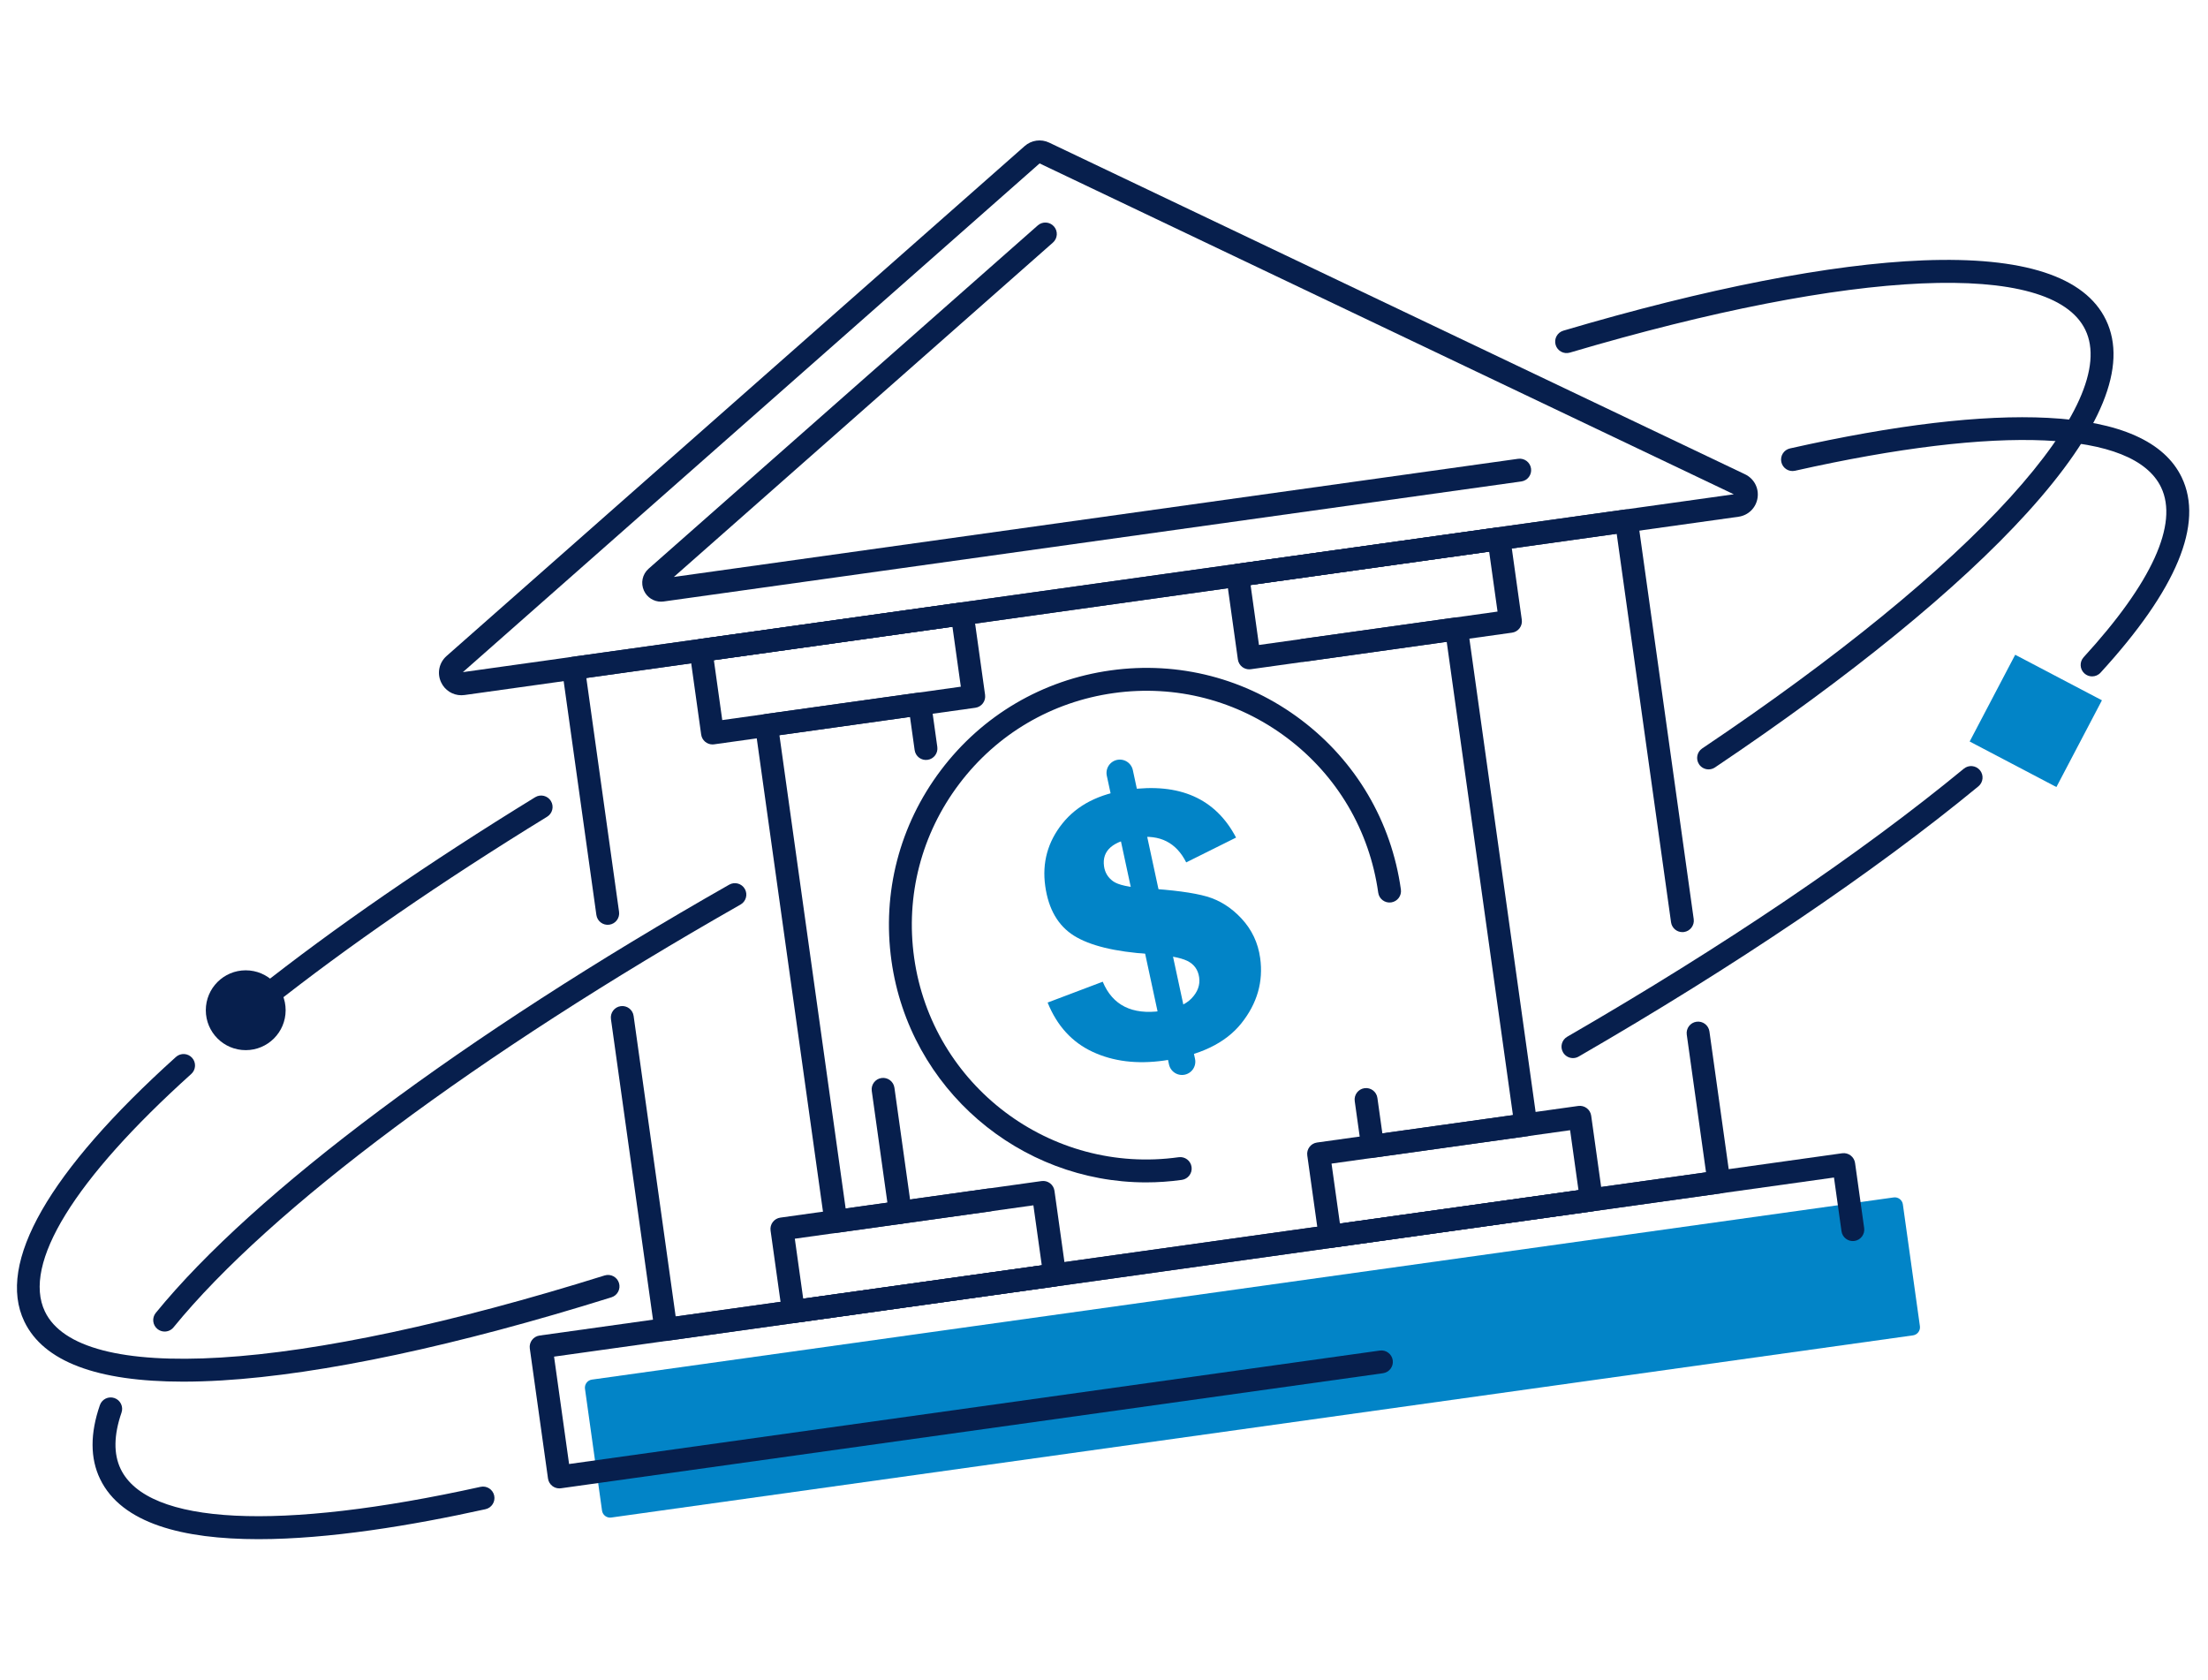 <svg width="912" height="694" viewBox="0 0 912 694" fill="none" xmlns="http://www.w3.org/2000/svg">
<path d="M790.138 551.513L252.463 626.75C250.621 627.008 248.92 625.724 248.662 623.882L241.624 573.585C241.366 571.743 242.65 570.042 244.492 569.784L782.167 494.548C784.009 494.29 785.71 495.574 785.968 497.416L793.006 547.714C793.263 549.554 791.979 551.255 790.138 551.513Z" fill="#0284C7"/>
<path d="M705.723 317.76C704.202 317.76 702.707 317.026 701.794 315.668C700.339 313.501 700.916 310.564 703.083 309.108C758.563 271.849 802.562 235.988 830.321 205.402C857.809 175.113 868.537 151.2 861.342 136.247C847.419 107.307 765.829 110.903 648.418 145.632C645.911 146.373 643.284 144.942 642.544 142.44C641.804 139.937 643.232 137.307 645.736 136.566C704.861 119.078 756.222 109.039 794.269 107.536C835.777 105.898 861.213 114.178 869.861 132.149C878.99 151.123 868.042 177.907 837.321 211.757C809.055 242.901 764.46 279.279 708.353 316.958C707.547 317.5 706.63 317.76 705.723 317.76Z" fill="#071F4D"/>
<path d="M108.455 417.334C107.06 417.334 105.679 416.72 104.746 415.541C103.125 413.494 103.471 410.52 105.517 408.9C138.053 383.142 176.92 356.348 221.04 329.261C223.269 327.894 226.176 328.592 227.542 330.816C228.908 333.042 228.211 335.953 225.986 337.318C182.184 364.21 143.628 390.788 111.385 416.312C110.517 417 109.483 417.334 108.455 417.334Z" fill="#071F4D"/>
<path d="M75.621 570.625C40.014 570.625 17.991 562.303 10.055 545.807C-1.561 521.661 20.089 483.874 72.666 436.532C74.607 434.785 77.596 434.942 79.342 436.882C81.089 438.822 80.933 441.811 78.992 443.558C30.561 487.168 9.105 522.025 18.574 541.708C25.714 556.549 50.801 563.112 91.111 560.681C131.827 558.229 186.678 546.503 249.737 526.771C252.233 525.996 254.882 527.38 255.661 529.871C256.44 532.363 255.053 535.015 252.561 535.795C188.781 555.752 133.149 567.621 91.679 570.119C86.054 570.456 80.697 570.625 75.621 570.625Z" fill="#071F4D"/>
<path d="M649.702 436.999C648.068 436.999 646.48 436.152 645.604 434.637C644.297 432.376 645.071 429.485 647.331 428.178C711.82 390.894 768.468 352.612 811.149 317.472C813.166 315.812 816.144 316.101 817.803 318.117C819.462 320.133 819.174 323.112 817.158 324.771C774.082 360.236 716.993 398.824 652.062 436.364C651.318 436.794 650.505 436.999 649.702 436.999Z" fill="#071F4D"/>
<path d="M864.125 279.354C862.984 279.354 861.841 278.944 860.933 278.112C859.008 276.349 858.877 273.359 860.64 271.433C888.838 240.647 899.894 216.373 892.612 201.237C881.355 177.84 826.249 175.357 741.421 194.425C738.862 194.998 736.344 193.396 735.772 190.849C735.2 188.302 736.8 185.773 739.347 185.2C782.79 175.434 818.615 171.189 845.824 172.576C875.41 174.086 894.018 182.35 901.133 197.137C910.361 216.316 899.083 243.461 867.614 277.818C866.68 278.838 865.404 279.354 864.125 279.354Z" fill="#071F4D"/>
<path d="M68.008 549.94C66.958 549.94 65.903 549.592 65.025 548.877C63.002 547.228 62.698 544.25 64.346 542.226C104.992 492.344 191.322 427.882 301.2 365.371C303.468 364.084 306.354 364.872 307.647 367.142C308.938 369.412 308.144 372.298 305.876 373.588C196.974 435.544 111.61 499.187 71.676 548.198C70.741 549.345 69.38 549.94 68.008 549.94Z" fill="#071F4D"/>
<path d="M106.738 635.686C75.563 635.686 50.191 629.235 41.322 610.796C37.227 602.285 37.206 592.033 41.258 580.325C42.112 577.858 44.801 576.551 47.272 577.405C49.739 578.259 51.046 580.951 50.192 583.419C46.985 592.684 46.867 600.516 49.84 606.696C60.966 629.824 115.144 632.514 198.486 614.077C201.032 613.514 203.559 615.121 204.123 617.671C204.687 620.221 203.078 622.744 200.529 623.308C170.027 630.056 135.852 635.686 106.738 635.686Z" fill="#071F4D"/>
<path d="M190.557 287.141C186.972 287.141 183.705 285.084 182.169 281.744C180.447 277.999 181.367 273.652 184.458 270.926L423.24 60.319C426.028 57.86 429.999 57.304 433.354 58.904L720.773 195.88C724.493 197.653 726.571 201.581 725.943 205.653C725.316 209.726 722.152 212.847 718.071 213.418L191.87 287.049C191.43 287.11 190.991 287.141 190.557 287.141ZM429.401 67.492L191.188 277.596L716.133 204.142L429.401 67.492ZM429.495 67.409C429.495 67.41 429.494 67.41 429.495 67.409Z" fill="#071F4D"/>
<path d="M273.034 248.491C270.022 248.491 267.277 246.763 265.988 243.957C264.542 240.811 265.315 237.16 267.911 234.871L428.652 93.095C430.61 91.367 433.599 91.555 435.325 93.513C437.053 95.471 436.865 98.458 434.907 100.185L278.34 238.278L627.053 189.483C629.647 189.123 632.028 190.924 632.39 193.509C632.752 196.095 630.95 198.484 628.364 198.846L274.137 248.413C273.766 248.465 273.398 248.491 273.034 248.491Z" fill="#071F4D"/>
<path d="M694.889 384.973C692.569 384.974 690.544 383.264 690.213 380.901L667.763 220.458L242.181 280.009L255.693 376.568C256.055 379.154 254.253 381.544 251.667 381.905C249.07 382.268 246.692 380.464 246.33 377.879L232.163 276.638C231.989 275.396 232.315 274.137 233.071 273.136C233.826 272.135 234.948 271.475 236.189 271.302L671.134 210.441C672.379 210.266 673.636 210.594 674.637 211.349C675.637 212.104 676.297 213.225 676.471 214.467L699.576 379.592C699.938 382.178 698.136 384.568 695.55 384.929C695.328 384.959 695.107 384.973 694.889 384.973Z" fill="#071F4D"/>
<path d="M275.055 553.786C274.034 553.786 273.033 553.455 272.207 552.832C271.207 552.077 270.547 550.955 270.373 549.714L252.347 420.886C251.985 418.3 253.788 415.91 256.373 415.549C258.971 415.185 261.348 416.99 261.71 419.575L279.081 543.721L704.663 484.17L696.708 427.316C696.346 424.73 698.149 422.34 700.734 421.979C703.329 421.619 705.709 423.42 706.071 426.005L714.681 487.54C715.043 490.126 713.241 492.516 710.655 492.877L275.71 553.738C275.492 553.77 275.273 553.786 275.055 553.786Z" fill="#071F4D"/>
<path d="M231.031 614.71C230.01 614.71 229.009 614.379 228.183 613.756C227.183 613.001 226.523 611.879 226.349 610.638L218.833 556.926C218.471 554.34 220.274 551.95 222.859 551.589L760.885 476.304C762.13 476.133 763.387 476.456 764.388 477.212C765.388 477.967 766.048 479.089 766.222 480.33L769.98 507.185C770.342 509.771 768.54 512.161 765.954 512.522C763.367 512.889 760.979 511.081 760.617 508.496L757.514 486.322L228.851 560.297L235.056 604.646L569.924 557.788C572.521 557.426 574.899 559.229 575.261 561.814C575.623 564.4 573.82 566.79 571.235 567.151L231.685 614.665C231.468 614.694 231.249 614.71 231.031 614.71Z" fill="#071F4D"/>
<path d="M294.291 307.459C291.971 307.459 289.946 305.75 289.615 303.386L284.841 269.266C284.667 268.024 284.993 266.765 285.749 265.764C286.504 264.763 287.626 264.103 288.867 263.93L396.771 248.831C398.017 248.657 399.273 248.984 400.274 249.739C401.274 250.494 401.934 251.615 402.108 252.857L406.882 286.977C407.056 288.219 406.73 289.478 405.974 290.479C405.219 291.48 404.097 292.14 402.856 292.313L294.952 307.412C294.729 307.444 294.509 307.459 294.291 307.459ZM294.859 272.638L298.323 297.394L396.864 283.606L393.4 258.849L294.859 272.638Z" fill="#071F4D"/>
<path d="M327.726 546.415C325.406 546.415 323.381 544.706 323.05 542.343L318.276 508.223C318.102 506.981 318.428 505.721 319.184 504.72C319.939 503.72 321.061 503.06 322.302 502.886L430.206 487.787C432.801 487.423 435.181 489.228 435.543 491.813L440.317 525.933C440.491 527.175 440.165 528.435 439.409 529.436C438.654 530.436 437.532 531.096 436.291 531.27L328.387 546.369C328.165 546.4 327.944 546.415 327.726 546.415ZM328.295 511.593L331.759 536.35L430.3 522.562L426.836 497.805L328.295 511.593Z" fill="#071F4D"/>
<path d="M345.263 509.174C344.242 509.174 343.241 508.843 342.415 508.22C341.415 507.465 340.755 506.343 340.581 505.102L311.918 300.265C311.744 299.023 312.07 297.764 312.826 296.763C313.581 295.762 314.703 295.102 315.944 294.929L379.24 286.072C381.835 285.708 384.215 287.513 384.577 290.098L387.15 308.484C387.512 311.069 385.71 313.459 383.124 313.821C380.526 314.19 378.149 312.38 377.787 309.795L375.869 296.09L321.936 303.636L349.289 499.11L407.903 490.908C410.505 490.547 412.879 492.349 413.24 494.934C413.602 497.52 411.8 499.91 409.214 500.271L345.918 509.128C345.7 509.159 345.481 509.174 345.263 509.174Z" fill="#071F4D"/>
<path d="M515.981 276.439C514.96 276.439 513.959 276.107 513.133 275.485C512.133 274.73 511.473 273.609 511.299 272.367L506.525 238.247C506.351 237.005 506.677 235.746 507.433 234.745C508.188 233.744 509.31 233.084 510.551 232.911L618.455 217.812C621.052 217.448 623.43 219.254 623.792 221.838L628.566 255.958C628.74 257.2 628.414 258.459 627.658 259.46C626.903 260.461 625.781 261.121 624.54 261.294L516.636 276.393C516.418 276.423 516.199 276.439 515.981 276.439ZM516.544 241.617L520.008 266.374L618.549 252.585L615.085 227.829L516.544 241.617Z" fill="#071F4D"/>
<path d="M549.414 515.394C547.094 515.394 545.069 513.685 544.738 511.322L539.964 477.203C539.602 474.617 541.404 472.227 543.99 471.866L651.893 456.766C653.137 456.593 654.395 456.918 655.396 457.674C656.396 458.429 657.056 459.551 657.23 460.792L662.004 494.912C662.178 496.154 661.852 497.414 661.096 498.415C660.341 499.415 659.219 500.075 657.978 500.249L550.075 515.348C549.852 515.38 549.632 515.394 549.414 515.394ZM549.982 480.574L553.446 505.33L651.986 491.542L648.522 466.785L549.982 480.574Z" fill="#071F4D"/>
<path d="M566.949 478.154C565.928 478.154 564.927 477.823 564.101 477.2C563.101 476.445 562.441 475.323 562.267 474.082L559.564 454.763C559.203 452.177 561.005 449.787 563.59 449.426C566.182 449.062 568.566 450.867 568.927 453.452L570.975 468.09L624.908 460.543L597.555 265.07L538.942 273.272C536.351 273.638 533.967 271.831 533.605 269.246C533.243 266.66 535.045 264.271 537.631 263.909L600.926 255.052C603.525 254.688 605.901 256.493 606.263 259.078L634.926 463.914C635.288 466.5 633.486 468.89 630.9 469.251L567.604 478.108C567.386 478.138 567.167 478.154 566.949 478.154Z" fill="#071F4D"/>
<path d="M473.35 488.331C421.245 488.331 375.637 449.855 368.214 396.811C364.281 368.708 371.528 340.757 388.619 318.106C405.709 295.455 430.598 280.814 458.7 276.882C486.803 272.946 514.754 280.195 537.405 297.287C560.057 314.377 574.697 339.266 578.63 367.368C578.992 369.954 577.189 372.344 574.604 372.705C572.01 373.067 569.628 371.264 569.267 368.679C565.685 343.077 552.347 320.404 531.711 304.835C511.075 289.266 485.612 282.667 460.011 286.246C434.409 289.829 411.736 303.166 396.166 323.802C380.597 344.437 373.995 369.901 377.577 395.502C384.973 448.351 433.988 485.33 486.833 477.936C489.436 477.574 491.809 479.377 492.17 481.962C492.532 484.548 490.729 486.938 488.144 487.299C483.177 487.993 478.23 488.331 473.35 488.331Z" fill="#071F4D"/>
<path d="M510.548 345.924L489.958 356.173C485.853 348.003 479.098 344.575 469.697 345.891C459.661 347.295 455.1 351.253 456.011 357.765C456.374 360.359 457.62 362.425 459.749 363.962C461.877 365.499 466.338 366.468 473.131 366.867C484.493 367.558 492.898 368.676 498.346 370.235C503.793 371.794 508.628 374.856 512.853 379.42C517.076 383.984 519.626 389.39 520.5 395.637C521.869 405.418 519.285 414.417 512.747 422.619C506.209 430.821 495.535 435.958 480.724 438.031C469.616 439.585 459.807 438.38 451.297 434.416C442.787 430.452 436.593 423.667 432.715 414.061L455.477 405.451C459.534 415.193 467.586 419.222 479.632 417.536C485.444 416.723 489.618 414.992 492.157 412.342C494.696 409.692 495.746 406.806 495.309 403.683C494.864 400.506 493.225 398.226 490.389 396.841C487.554 395.456 482.329 394.514 474.712 394.014C460.514 393.086 450.131 390.544 443.57 386.429C437.009 382.3 433.062 375.471 431.729 365.941C430.381 356.305 432.746 347.688 438.828 340.09C444.91 332.491 453.955 327.852 465.962 326.172C487.224 323.196 502.088 329.78 510.548 345.924Z" fill="#0284C7"/>
<path d="M371.863 505.451C369.543 505.451 367.518 503.742 367.187 501.379L360.077 450.563C359.715 447.977 361.518 445.587 364.103 445.226C366.698 444.862 369.078 446.667 369.44 449.252L376.55 500.068C376.912 502.654 375.109 505.044 372.524 505.405C372.302 505.436 372.081 505.451 371.863 505.451Z" fill="#071F4D"/>
<path d="M832.365 270.42L813.559 306.245L849.384 325.051L868.19 289.226L832.365 270.42Z" fill="#0284C7"/>
<path d="M101.495 433.719C110.6 433.719 117.982 426.338 117.982 417.232C117.982 408.127 110.6 400.745 101.495 400.745C92.389 400.745 85.008 408.127 85.008 417.232C85.008 426.338 92.389 433.719 101.495 433.719Z" fill="#071F4D"/>
<line x1="462.535" y1="319.219" x2="488.219" y2="438.465" stroke="#0284C7" stroke-width="11" stroke-linecap="round"/>
</svg>

